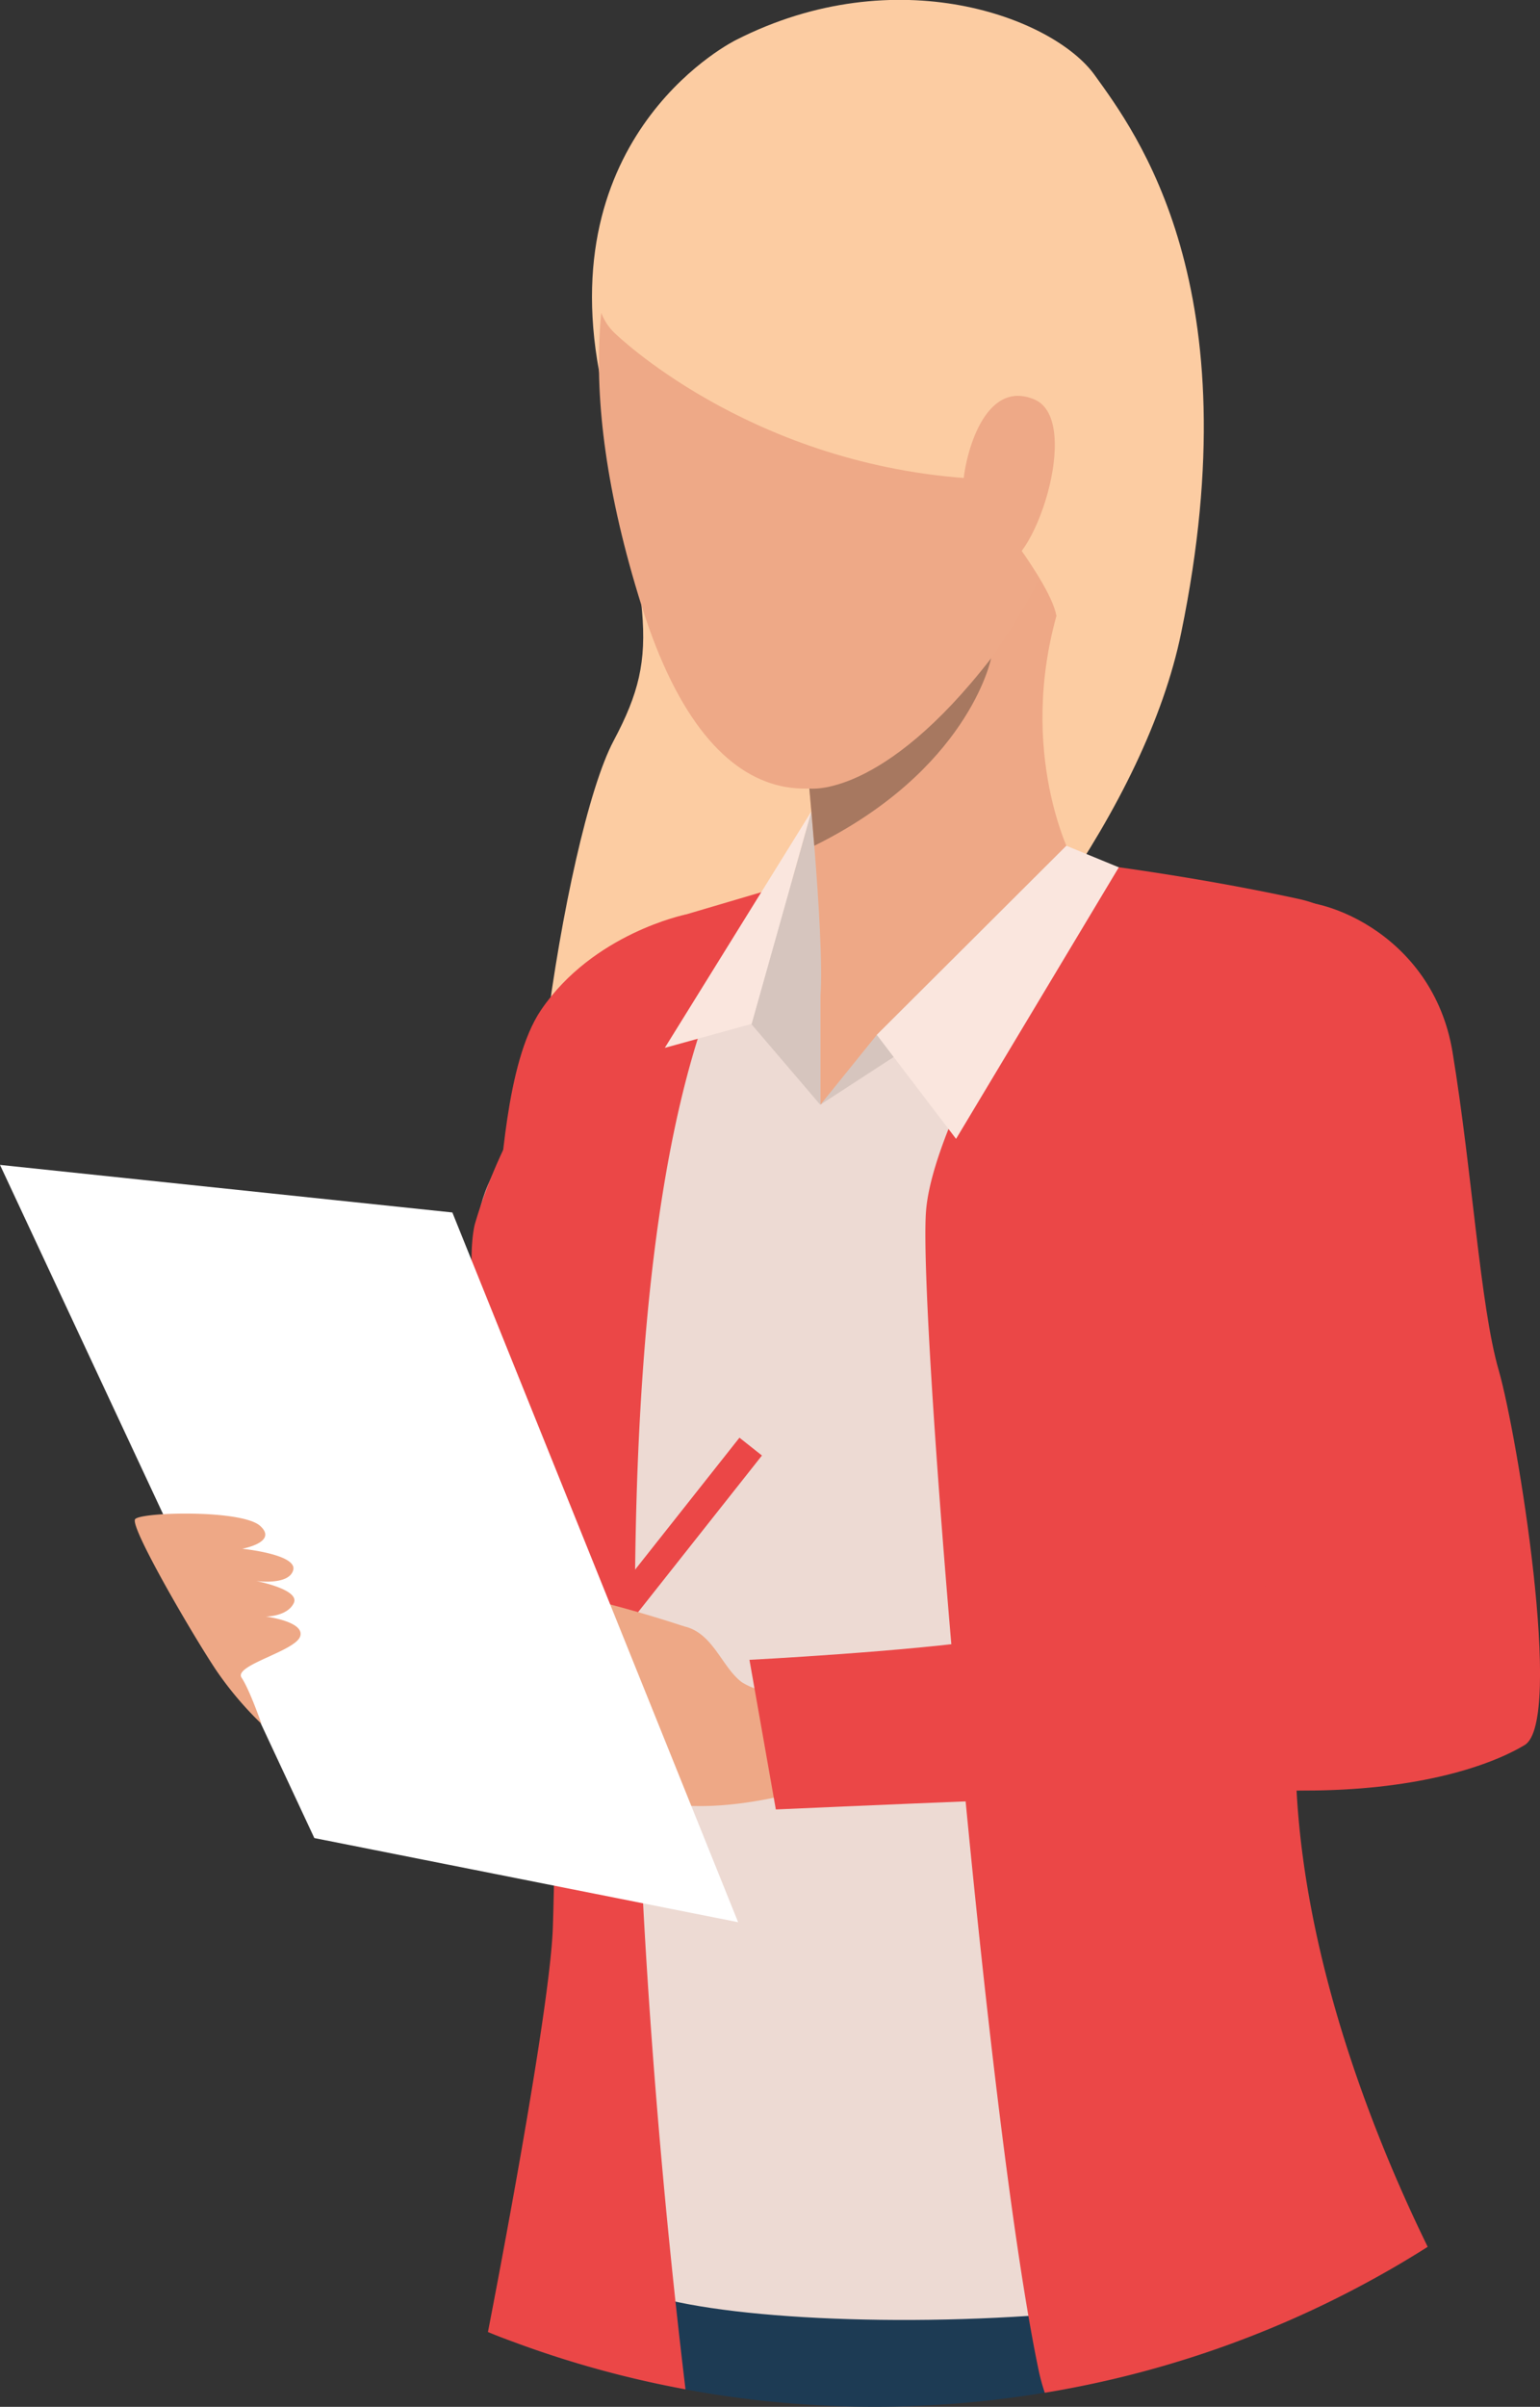 <svg id="Layer_1" data-name="Layer 1" xmlns="http://www.w3.org/2000/svg" width="279.6" height="436.59" viewBox="0 0 279.6 436.59"><rect x="0" y="0" width="279.6" height="436.59" fill="#333333" stroke="none"/><title>service-individual</title><path d="M155.69,11.83s-33,16.15-24.86,60.1,11.78,49.87,2.65,67-19.91,90.42-11.69,104.31,101.75-61,114.72-123.85-8.22-90.79-15.71-101.2S184.85-3,155.69,11.83Z" transform="translate(-22.06 -4.58)" style="fill:#fccca2"/><path d="M146.54,170.47s-16.81,3.42-26.25,17.32c-6.57,9.66-7.1,31.14-8,35.19s-13.49,49.81-13.49,49.81l35,23.47Z" transform="translate(-22.06 -4.58)" style="fill:#eb4747"/><path d="M114.6,429.15a188.54,188.54,0,0,0,155.78-10.62c-9.08-25.07-17.81-37.3-17.81-37.3S131.52,380,120.89,406.74C119.19,411,117,418.86,114.6,429.15Z" transform="translate(-22.06 -4.58)" style="fill:#1d3b54"/><path d="M177.6,159.07s-20.58,9.72-27.73,11.15S115,207.67,110.14,220.81s0,32.87,10,56,.57,30.87,5.15,54,8.58,72.18,7.72,85,115.62,15.29,142.2-8.15c0,0-26.72-40-30.15-45.73s-.57-36.87,2.57-44.88,24.07-76.07,24.07-76.07,17.12-52.27,1.65-64.28c-13.43-10.43-50-14.15-56.62-16.44S191,157.07,177.6,159.07Z" transform="translate(-22.06 -4.58)" style="fill:#eddad3"/><path d="M171,205l-12.51-14.64,10.86-38.55S173,173.22,171,205Z" transform="translate(-22.06 -4.58)" style="fill:#d6c5be"/><path d="M167.77,135.32s.56,5.16,1.23,12.29c.29,3.16.6,6.71.9,10.38.84,10.39,1.52,21.65,1.12,27.37,0,0,21.39,21.44,45.71-25,0,0-10.23-19.15-2.53-45.24S167.77,135.32,167.77,135.32Z" transform="translate(-22.06 -4.58)" style="fill:#eea886"/><polygon points="148.97 180.79 148.97 200.37 173.58 181.98 148.97 180.79" style="fill:#eea886"/><polygon points="148.97 200.37 159.19 187.72 193.61 153.42 204.74 164.14 148.97 200.37" style="fill:#d6c5be"/><path d="M210.61,434.43a35.76,35.76,0,0,0,1.14,4.19,186.36,186.36,0,0,0,58.64-20.09q5.55-3,10.88-6.38c-12.7-25.95-32.7-76.94-19.87-120.26,18.08-61,24.65-85.47,24.65-85.47s-6.22-34-28.27-38.79c-19.33-4.19-37.33-6.36-37.33-6.36s-28.89,43.84-30.27,63.13S200.91,388,210.61,434.43Z" transform="translate(-22.06 -4.58)" style="fill:#eb4747"/><path d="M122.43,354.31c-.52,14.7-9.93,63.8-11.78,73.29,1.31.55,2.63,1.06,4,1.56A186.73,186.73,0,0,0,146.52,438c-5.74-47.42-24-224.5,15.81-272.18l-16,4.72s-28.48,23.31-38.06,56.11c0,0-5.21,18.44,15.08,59.19C123.33,285.86,123,338,122.43,354.31Z" transform="translate(-22.06 -4.58)" style="fill:#eb4747"/><polygon points="136.46 185.73 120.7 190.08 147.32 147.17 136.46 185.73" style="fill:#fae6de"/><polygon points="159.19 187.72 173.58 206.59 203.13 157.33 193.61 153.42 159.19 187.72" style="fill:#fae6de"/><rect x="108.43" y="288.53" width="61.63" height="5.21" transform="translate(-197.53 215.08) rotate(-51.64)" style="fill:#eb4747"/><path d="M162.77,311.45a11.17,11.17,0,0,1-6.05-1.74c-4.15-3.13-5.64-10.83-13-10.27S133,323,134.88,327.3s12,6.52,27,3.52S162.77,311.45,162.77,311.45Z" transform="translate(-22.06 -4.58)" style="fill:#eea886"/><path d="M146.27,299.6a229.21,229.21,0,0,0-22.67-6.21c-10.65-2.3-23.39-3.06-24.62-1.21-1.38,2.06,10.38,3.84,20.82,6.8,9.61,2.73,7.32,3.73,7.32,3.73s.63-.32-10.34-1.35c-11.8-1.1-24-1.08-25.15,1.28-.58,1.15-.18,1.92,4.08,3-2.55-.12-2.91.55-3,1.57-.51,5.32,16.7,9.55,23.54,11.22-5.26-1.26-9.23-1.64-7.33,1.92,2.16,4.07,26.73,9,35.39,11.58C153.73,334.74,146.27,299.6,146.27,299.6Z" transform="translate(-22.06 -4.58)" style="fill:#eea886"/><path d="M253.7,168.43c7.24-2.34,28.49,5.19,32.08,27s5,46,8.38,57.7,11.89,63.71,4.71,68-20.78,8.25-39.86,8.25c-19.7,0-96.09,3.43-96.09,3.43l-4.79-27.14s29-1.5,44-3.78c13.38-2,31.93-7.72,53.76-10.12,0,0-4.63-32.2-8-41.29S221.14,179,253.7,168.43Z" transform="translate(-22.06 -4.58)" style="fill:#eb4747"/><polygon points="91.93 303.17 88.35 311.89 96.02 306.4 91.93 303.17" style="fill:#eea886"/><polygon points="134.01 348.68 57.07 333.42 0 211.31 82.13 219.94 134.01 348.68" style="fill:#fff"/><path d="M69.53,317.28a62.37,62.37,0,0,1-8-9.4c-3.76-5.48-16.05-26.42-14.93-27.73s19.38-1.76,22.69,1.22-3.26,4.15-3.26,4.15,10,1,9.27,3.85-6.72,2-6.72,2,8,1.54,6.82,4-5.08,2.45-5.08,2.45,7.12.89,6.24,3.59-12.14,5.25-10.64,7.5S69.53,317.28,69.53,317.28Z" transform="translate(-22.06 -4.58)" style="fill:#eea886"/><path d="M160.48,16.7s-48,15.07-21.92,97.82,91.52-9.59,84.67-60S160.48,16.7,160.48,16.7Z" transform="translate(-22.06 -4.58)" style="fill:#eea987"/><path d="M133.66,65s23.83,23.38,63.7,26.31c0,0,15.32,18,16.5,25,0,0,35.58-60.64-8.16-97S117.59,50,133.66,65Z" transform="translate(-22.06 -4.58)" style="fill:#fccca2"/><path d="M196.88,92.94c.31-6,4-19.73,13-15.89s-.55,31.75-6.49,30C203.37,107.08,196.15,107.19,196.88,92.94Z" transform="translate(-22.06 -4.58)" style="fill:#eea987"/><path d="M169,147.62c.29,3.16.6,6.71.9,10.38h0c27.72-13.69,32-33.43,32.1-34C182.25,149.48,169,147.62,169,147.62Z" transform="translate(-22.06 -4.58)" style="fill:#a77860"/></svg>